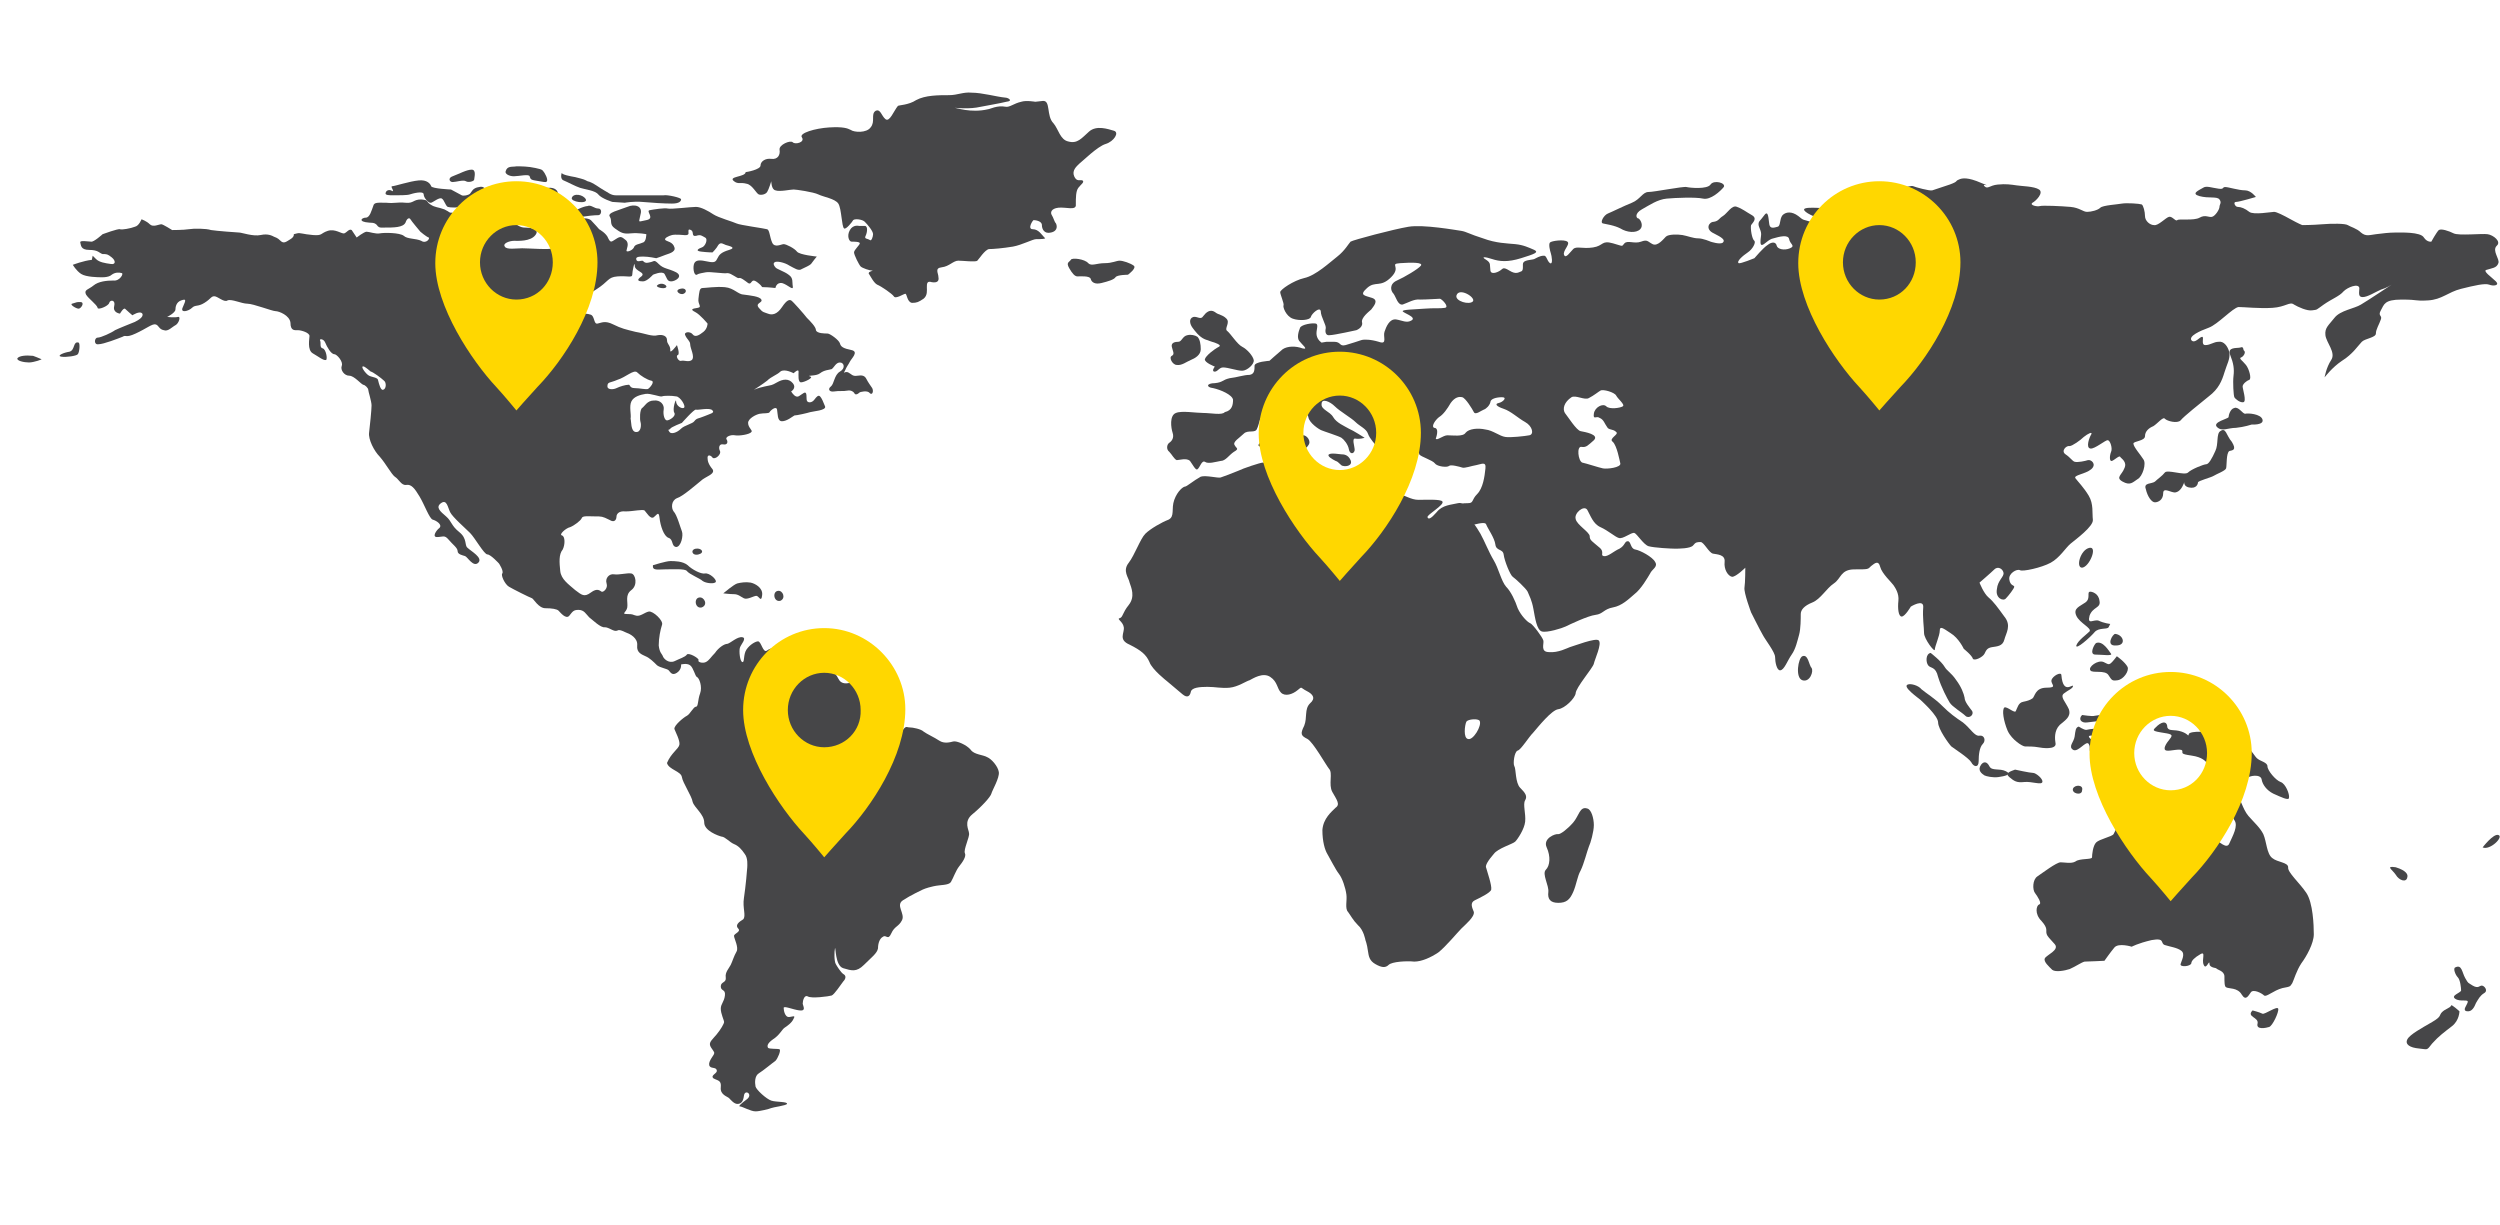<?xml version="1.0" encoding="utf-8"?>
<!-- Generator: Adobe Illustrator 18.1.1, SVG Export Plug-In . SVG Version: 6.00 Build 0)  -->
<!DOCTYPE svg PUBLIC "-//W3C//DTD SVG 1.1//EN" "http://www.w3.org/Graphics/SVG/1.1/DTD/svg11.dtd">
<svg version="1.1" id="Layer_2" xmlns="http://www.w3.org/2000/svg" xmlns:xlink="http://www.w3.org/1999/xlink" x="0px" y="0px"
	 width="302.1px" height="148px" viewBox="108 -53.5 302.1 148" enable-background="new 108 -53.5 302.1 148" xml:space="preserve">
<g>
	<path fill="#464648" d="M117.5-12.1c-0.7-0.2-0.4,0.9-1.1,1.1c-0.7,0.1-1.6,0.5-1,0.6s1.9-0.1,2-0.3
		C117.6-10.9,117.7-12,117.5-12.1z"/>
	<path fill="#464648" d="M112-10.5c-0.9-0.1-1.7,0-1.9,0.3c-0.1,0.3,0.8,0.5,1.4,0.5s1.7-0.4,1.5-0.4C112.8-10.2,112-10.5,112-10.5z
		"/>
	<path fill="#464648" d="M116.7-16.8c-0.3,0.1,0.5,0.6,0.8,0.6s0.8-0.8,0.2-0.8C117.2-17,117.4-17,116.7-16.8z"/>
	<path fill="#464648" d="M119.2-22.6c0,0,0,0,0.4,0.4s1.1,0.5,1.8,0.6c0.6,0.1,0.6-0.4,0.1-0.8s-0.6-0.4-1.1-0.4
		c-0.4-0.1-0.5-0.5-1.6-0.5c-1.1,0-1-0.6-1.1-0.9c-0.1-0.3,1-0.1,1.3-0.1c0.3,0.1,1.4-0.9,1.4-0.9s1.9-0.7,2.1-0.6
		c0.2,0.1,1.3-0.1,1.8-0.3c0.5-0.1,0.8-0.9,0.8-0.9s0.6,0.2,1,0.6s1.1,0,1.4,0c0.2,0,1.3,0.7,1.3,0.7s1.4,0,2-0.1
		c0.6-0.1,2.1-0.1,2.7,0.1c0.6,0.1,3.2,0.3,3.4,0.3c0.3,0,1.7,0.5,2.6,0.3c0.9-0.2,1.4,0.1,1.6,0.2s0.4,0.1,0.8,0.5s0.7,0.1,1.2-0.2
		c0.5-0.3,0.4-0.6,0.4-0.6s0,0,0.4-0.1c0.4-0.1,0.7,0.1,1.9,0.2s0.9-0.2,1.8-0.5c0.9-0.3,1.7,0.4,2,0.3c0.3-0.1,0.6-0.6,0.9-0.4
		c0.2,0.3,0.6,0.9,0.6,0.9s0.9-0.7,1.2-0.7s1.1,0.3,1.6,0.2c0.5-0.1,2.4-0.1,2.9,0.3c0.4,0.4,1.5,0.3,2.1,0.6
		c0.6,0.4,1.1-0.3,0.9-0.4c-0.3-0.1-1-0.7-1-0.7s-1.1-1.3-1.2-1.5c-0.1-0.2-0.4-0.2-0.6,0.4c-0.3,0.6-1.4,0.6-2.6,0.6
		c-1.2,0.1-0.4-0.6-1.8-0.6c-1.4-0.1-0.9-0.6-0.4-0.6s0.7-0.9,0.9-1.4c0.1-0.5,0.6-0.4,1.6-0.4c1,0.1,1.3-0.1,2.3,0s0.9-0.4,1.9-0.4
		c1,0.1,0.5,0.2,1.1,0.6s0.9,0.3,1.7,0.6c0.8,0.4,0.5,0.4,0.9,0.4c0.4,0.1,1.6-0.1,2.3-0.2c0.7-0.1,1.3-0.1,1.6,0.3
		c0.4,0.4,0.3,0.9,0.8,1.3s-0.3-1.3-0.3-1.9s1-0.1,1.6-0.1c0.6,0,1.4-0.2,1.5,0.1c0.1,0.3-0.9,0.7-0.3,1.4c0.6,0.6,1.1,0.9,1.6,0.9
		c0.6,0,1.9,0.1,1.3,0.9s-2.1,0.7-2.6,0.7s-1.4,0.3-1.1,0.7c0.2,0.4,1.4,0.2,2.1,0.2c0.8,0,3.2,0.2,3.9,0c0.6-0.2,0.5-1.1-0.2-1.3
		c-0.7-0.2-0.1-0.6,0.6-0.5c0.7,0.1,1.4-0.2,1.3,0c-0.1,0.2,0.1,0.7,0.1,1.3c0,0.6,0.2,0.9,0.7,0.8s0.6-0.2,1.1-0.3
		c0.5-0.1,0.2-1.3-0.1-1.9c-0.3-0.6-0.5-1-0.4-1.4c0.1-0.4,0.9-0.4,1.3-0.1c0.4,0.4,1,1.1,1,1.1s0.9,0.5,1.1,1.1
		c0.3,0.6,0.4,0.4,0.9,0.1c0.6-0.4,0.7-0.3,1.2,0.1s0.1,1.1,0.1,1.3c0,0.2,0.7,0,0.9-0.4c0.1-0.4,0.7-0.4,1.1-0.6
		c0.4-0.1,0.4-1,0.4-1s-0.9-0.2-1.9-0.1c-0.9,0.1-1.2-0.1-1.9-0.6c-0.7-0.5-0.3-0.9-0.6-1.4c-0.4-0.5,1.1-0.8,2.1-1.2
		c0.9-0.4,1.9-0.1,1.6,0.9c-0.2,1.1-0.4,0.9,0.7,0.7c1.1-0.2-0.1-1.1,0.4-1.2s1.8-0.3,2.2-0.2c0.4,0.1,2.8-0.2,3.4-0.2
		s1.5,0.5,2.1,0.9c0.6,0.4,2.4,0.9,2.8,1.1c0.4,0.2,3.4,0.6,3.7,0.7c0.3,0.1,0.3,0.9,0.6,1.6c0.3,0.7,1.1,0.2,1.4,0.2
		c0.3,0,1.3,0.5,1.6,0.9c0.3,0.4,2.4,0.6,2.4,0.6s-0.5,0.6-0.7,0.9c-0.2,0.2-0.7,0.4-1.1,0.6c-0.4,0.3-0.9-0.1-1.5-0.4
		c-0.6-0.4-1.6-0.6-1.8-0.4c-0.2,0.1-0.1,0.4,0.1,0.6c0.1,0.2,1.1,0.5,1.6,0.9c0.6,0.4,0.4,0.9,0.5,1.4c0.1,0.6-0.6-0.2-1.3-0.4
		c-0.7-0.1-0.8,0.6-0.8,0.6s-0.9-0.1-1.4-0.1c-0.4,0,0,0-0.8-0.6c-0.8-0.6-0.6,0.4-1.1,0.1c-0.4-0.3-0.9-0.7-1.1-0.6
		c-0.2,0.1-0.9-0.6-1.4-0.6c-0.4,0.1-2.1-0.2-2.6-0.1c-0.4,0.1-0.8,0.1-1.1,0.3c-0.4,0.1-0.5-1-0.3-1.4s0.7-0.4,1.6-0.2
		c0.9,0.2,1,0,1.2-0.4c0.2-0.4,0.4-0.7,1.4-1s-0.1-0.5-0.4-0.6c-0.3-0.1-0.6-0.4-0.9,0c-0.2,0.4-0.7,0.9-0.7,0.9s-0.6,0-1.4-0.1
		c-0.8-0.1-0.2-0.4,0.1-0.5c0.4-0.1,0.8-1,0.4-1.2c-0.4-0.2-0.5-0.4-1.1-0.2c-0.6,0.1-0.2-0.5-0.6-0.7c-0.4-0.2-0.3,0.1-0.3,0.4
		s-0.6,0.2-0.6,0.2s-1-0.1-1.4,0c-0.4,0.1-1,0.4-0.8,0.6c0.2,0.2,0.9,0.2,1.1,0.9c0.2,0.6-0.9,0.8-1.1,0.9c-0.2,0.1-1.1,0.4-1.1,0.4
		s-0.9-0.2-1.6-0.2s-0.9,0.1-0.8,0.4s0.5,0.1,0.7,0.1s0.2,0.4,0.9,0.2c0.6-0.1,0.5-0.4,1.1,0.2c0.6,0.6,1.1,0.5,2.1,1
		c0.9,0.5-0.1,1.1-0.6,1.1s-0.5-0.4-0.8-0.9c-0.3-0.4-1.4,0.1-1.4,0.1s-0.7,0.8-1.2,0.8s-0.9-0.1-0.2-0.6c0.6-0.5-0.8-0.6-0.8-1.3
		s-0.3,0.7-0.3,1.1c0,0.4-0.6,0.1-1.8,0.2c-1.2,0.1-1,0.6-2.6,1.6c-1.6,1-1.9,1.2-1.8,2.2c0.1,0.9,0.5,0.6,1.1,0.8
		c0.6,0.1,0.4,1.2,0.9,1.1c0.5-0.1,0.9-0.4,1.9,0.1s1.5,0.6,2.7,0.9c1.2,0.2,2,0.6,2.7,0.4c0.6-0.1,1.1,0.1,1.1,0.6s0.4,0.6,0.4,1.2
		c-0.1,0.6,0.8-0.6,0.8-0.6s0.4,1.1,0.1,1.2c-0.3,0.1,0.1,0.8,0.4,0.7c0.4-0.1,0.9,0.2,1.3-0.1c0.4-0.4-0.2-1.4-0.2-1.9
		c0-0.4-0.4-0.6-0.6-1.1c-0.2-0.4,0.6-0.5,0.9-0.1s0.8,0.1,1.3-0.3c0.5-0.4,0.5-1,0.5-1s-0.9-1.1-1.5-1.4s-0.4-0.4,0.3-0.5
		c0.6-0.1,0-0.4,0.1-1.1c0.1-0.8,0.1-1.3,0.5-1.3c0.4,0,1.6-0.2,2.7-0.1c1.1,0.1,1.6,0.9,2.3,0.9c0.7,0.1,1.9,0.2,2.1,0.6
		c0.2,0.4-0.8,0.4-0.3,1s0.6,0.5,1.1,0.7s1.1,0.1,1.7-0.8c0.6-0.9,0.9-0.9,1.1-0.8c0.2,0.1,1.6,1.7,1.9,2.1c0.4,0.4,1.1,1.1,1.1,1.5
		c0.1,0.4,1.1,0.4,1.4,0.4c0.3,0,1.4,0.8,1.5,1.2c0.1,0.4,0.4,0.6,1.4,0.8c0.9,0.2,0,1-0.2,1.4s-0.4,0.6-0.6,1.1
		c-0.3,0.5,0,0,0.4,0.2s0.5,0.5,1.1,0.4c0.6-0.1,0.9,0,1.1,0.4c0.2,0.4,0.5,0.8,0.7,1.1c0.2,0.4,0,0.9-0.3,0.6
		c-0.3-0.4-1.2-0.1-1.2-0.1s-0.4,0.4-0.6,0.2c-0.1-0.2-0.4-0.5-0.9-0.4s-1,0-1.6,0.1c-0.6,0.1-0.8-0.3-0.4-0.6s0.4-1.4,1.1-1.8
		c0.7-0.4,0.5-1.1,0-1.1s-0.7,0.6-1,0.8c-0.3,0.1-0.9,0.1-1.4,0.5c-0.5,0.4-1.7,0.2-1.2,0.4c0.5,0.1-0.7,0.7-1.1,0.7
		c-0.4,0-0.3-0.9-0.3-1.3c0-0.4-0.6,0.2-0.6,0.2s-1.1-0.6-1.6-0.2c-0.4,0.4-1.1,0.6-1.6,1.1c-0.5,0.4-1.6,1.1-1.6,1.1
		s0.4-0.2,1.3-0.4c0.9-0.2,0.8-0.1,1.5-0.5c0.7-0.4,1.4-0.5,1.9,0.1s-0.2,1-0.2,1s0.3,0.5,0.6,0.6c0.3,0.1,0.4-0.1,0.9-0.4
		c0.5-0.3,0.3,0.6,0.4,0.9c0.1,0.3,0.6,0.3,0.9-0.1c0.3-0.4,0.5-0.6,0.7-0.4c0.2,0.2,0.4,0.7,0.6,1.2c0.2,0.5-1.5,0.6-1.8,0.7
		c-0.3,0.1-1.6,0.4-1.9,0.4c-0.2,0.1-0.9,0.7-1.5,0.7S202-3.5,201.9-4c-0.1-0.5-0.8,0.1-0.9,0.3s-0.7,0.1-1.2,0.2
		c-0.5,0.1-1.4,0.6-1.4,1.1c0,0.6,0.6,0.9,0.4,1.1c-0.2,0.3-1.5,0.5-2,0.4s-1.2,0.2-1,0.5s0.1,0.7-0.4,0.6c-0.5-0.1-0.6,0.4-0.4,0.8
		c0.2,0.4-0.6,1.1-0.9,0.8c-0.2-0.3-0.6-0.4-0.6,0s0.1,0.8,0.6,1.4c0.4,0.6-0.9,0.9-1.4,1.4c-0.5,0.4-2.2,1.9-2.9,2.1
		c-0.7,0.3-0.7,1.2-0.4,1.6c0.4,0.4,0.8,1.9,1,2.4s-0.1,1.9-0.7,1.9c-0.6-0.1-0.3-0.9-0.9-1.1c-0.6-0.2-1-1.5-1.1-2.4
		S187.4,8.7,187,9c-0.4,0.3-0.9-0.6-1.1-0.8c-0.2-0.2-1.4,0.1-2.3,0.1c-0.9-0.1-1.1,0.4-1.1,0.6c0,0.2-0.1,0.9-0.9,0.4
		c-0.8-0.4-0.9-0.4-1.7-0.4c-0.8,0-1.5-0.1-1.6,0.2s-0.9,0.9-1.4,1.1c-0.5,0.1-1.4,0.9-1,1c0.4,0.1,0.4,1.1,0.1,1.7
		c-0.5,0.6-0.4,1.6-0.3,2.6s1,1.6,1.8,2.3c0.8,0.6,1.1,0.9,1.9,0.3c0.8-0.6,1.1-0.2,1.3-0.1c0.2,0.1,0.8-0.4,0.6-1s0.3-1.2,0.9-1.1
		c0.6,0.1,1.6-0.2,2.1-0.1s0.8,1.4,0,2s-0.4,1.4-0.5,2.1c-0.1,0.6-0.8,0.8,0,0.8s0.6,0.1,1.1,0.2s1-0.4,1.5-0.5s1.8,1.1,1.6,1.6
		c-0.2,0.6-0.4,1.6-0.4,2.5c0.1,0.9,0.4,1,0.5,1.3c0.1,0.3,0.7,0.9,1.4,0.6c0.6-0.3,1.3-0.5,1.5-0.8s1.6,0.5,1.4,0.7
		c-0.1,0.2,0.5,0.4,0.9,0.2c0.4-0.2,0.6-0.6,1.1-1.1c0.4-0.6,1.1-1.1,1.5-1.1c0.4-0.1,1.2-0.9,1.8-0.8c0.6,0.1-0.2,0.9-0.3,1.3
		c-0.1,0.4,0,1.6,0.3,1.7c0.3,0.1,0.1-0.9,0.5-1.5c0.4-0.6,1.1-1,1.4-1c0.4,0,0.6,1.5,1.1,1.1s1.5-0.4,1.7,0.1
		c0.2,0.4,0.4,0.6,0.4,0.6s0.4-0.3,0.4-0.6s1.1-0.7,1.9-0.3c0.7,0.4,0.4,0.6,0.8,0.6c0.4,0.1,0.7-0.9,0.9-1c0.2-0.1,0,1.1-0.5,1.8
		c-0.5,0.6,0.4,0.4,0.4,0.4s0,0,0.2,0.2s0.9-0.2,1.2,0.2c0.3,0.4,0.8,0.6,1.2,1.4c0.4,0.8,1.1,0.6,1.9,0.4c0.9-0.1,1.9,0.4,2.8,1.4
		c0.9,0.9,0.7,1.6,1.3,1.6c0.6,0,0.7,0.8,0.7,1.1c0,0.3-1.3,0.9-2,1.1c-0.7,0.1-0.7,0.9,0.4,0.6c1.1-0.2,0.6-0.6,1.4-0.9
		c0.7-0.2,1.4,0.3,0.8,1.1c-0.6,0.9-1.9,0.9-0.8,1.1c1.1,0.1,0.5-0.1,1.1-1s0.6-0.6,1-0.6s1.4,0.2,1.7,0.5c0.4,0.3,1.3,0.7,1.9,1.1
		c0.6,0.4,1.3,0.2,1.7,0.1s1.6,0.4,2.1,1c0.4,0.6,1.5,0.6,2,0.9c0.5,0.2,1.3,1.1,1.4,1.8c0.1,0.7-0.8,2.2-0.9,2.6s-1.2,1.6-2.3,2.5
		s-0.4,1.9-0.4,2.3c0.1,0.4-0.7,2-0.5,2.4c0.2,0.4-0.3,1.1-0.7,1.6s-0.7,1.4-1,1.9c-0.3,0.4-1.2,0.3-2.1,0.5s-1.3,0.4-1.3,0.4
		s-1.5,0.7-2.4,1.3c-0.9,0.6,0.3,1.6-0.1,2.4s-0.9,0.7-1.3,1.6s-0.6,0.1-1,0.4c-0.4,0.2-0.6,0.8-0.6,1.4c-0.1,0.6-0.8,1.1-1.7,2
		s-1.5,0.7-2.5,0.4c-1-0.3-0.9-2.7-1-2.4c-0.1,0.4-0.1,1.6,0.1,1.9c0.1,0.2,0.6,1,0.9,1.2c0.4,0.2,0.3,0.6,0,0.9
		c-0.3,0.4-1.1,1.6-1.4,1.7s-2.5,0.4-2.9,0.1c-0.4-0.2-0.6,0.5-0.6,0.9c0.1,0.4,0.4,0.9-0.4,0.8c-0.8-0.1-1.9-0.6-1.9-0.3
		c0,0.4,0.2,1.1,0.6,1.1c0.4,0,0.9-0.3,0.6,0.2c-0.2,0.5-0.8,0.9-1.1,1.1c-0.3,0.2-0.6,0.9-1.4,1.4c-0.7,0.5-0.7,0.8-0.6,1
		c0.1,0.2,1.2,0.1,1.4,0.2s-0.2,1.1-0.5,1.4c-0.3,0.2-1.5,1.2-2,1.5s-0.5,1.1-0.4,1.6c0.1,0.4,1.3,1.5,1.9,1.7s2,0.1,1.9,0.4
		c-0.1,0.2-1.7,0.4-1.9,0.5s-1.4,0.4-1.9,0.4c-0.6,0-1.6-0.6-1.9-0.6c-0.2,0,0.1-0.3,0.9-0.9c0.7-0.6-0.3-1.2-0.4-0.4s-0.4,1-0.8,1
		s-0.8-0.5-1-0.7s-1.1-0.4-1-1.3c0.1-0.9-0.4-0.8-0.9-1.1c-0.4-0.4,0.6-0.6,0.4-1c-0.1-0.4-0.8-0.1-0.9-0.6
		c-0.1-0.5,0.6-1.2,0.6-1.4c0.1-0.2-0.4-0.6-0.5-1s0.3-0.7,0.8-1.3c0.5-0.6,0.9-1.3,0.9-1.5s-0.4-1-0.4-1.6s0.4-0.8,0.5-1.6
		c0.1-0.8-0.5-0.5-0.5-1.1s0.7-0.4,0.6-1.1c-0.1-0.6,0.4-1.1,0.6-1.5s0.4-1.1,0.7-1.6s-0.3-1.6-0.3-1.9s0.9-0.5,0.5-0.9
		s0.1-0.8,0.6-1.1c0.4-0.4-0.1-1.4,0.1-2.6c0.2-1.3,0.4-3.5,0.4-3.7s0.1-1.1-0.3-1.6c-0.4-0.6-0.8-1-1.3-1.2s-1.1-0.9-1.5-0.9
		c-0.4-0.1-2.1-0.7-2.1-1.7s-1.2-1.8-1.4-2.5c-0.1-0.7-1.2-2.3-1.3-3c-0.1-0.7-1.6-0.9-1.8-1.7c0.5-1.2,1.4-1.7,1.5-2.2
		c0.1-0.5-0.5-1.6-0.6-1.9c-0.1-0.4,1.1-1.4,1.5-1.6s0.8-1.1,1.1-1.1c0.3,0,0.2-0.8,0.5-1.6c0.3-0.8-0.1-1.9-0.4-2
		c-0.2-0.1-0.4-1.1-0.8-1.4s-1.1-0.1-1.1-0.1s0.1,0.6-0.5,1c-0.6,0.4-0.8-0.1-1-0.3c-0.2-0.2-1-0.3-1.4-0.6
		c-0.4-0.4-0.9-0.9-1.4-1.1c-0.4-0.2-1.1-0.4-1-1.3s-0.9-1.4-1.2-1.5s-0.9-0.5-1.2-0.3c-0.4,0.2-1-0.4-1.5-0.4
		c-0.5,0.1-1.5-0.9-1.9-1.2c-0.4-0.4-0.6-0.9-1.3-0.9c-0.6,0-0.7,0.2-1.1,0.7s-1.1-0.4-1.3-0.6c-0.2-0.2-0.8-0.3-1.6-0.3
		c-0.8,0-1.4-1.1-1.6-1.2c-0.3-0.1-2.3-1.1-2.8-1.4s-1-1.4-0.8-1.6c0.2-0.3-0.4-1.2-0.4-1.2s-1-1.1-1.4-1.1c-0.4,0-1.5-2-2.1-2.6
		s-2.1-1.9-2.4-2.5c-0.3-0.6-0.4-1.6-1.1-1.1s-0.1,1,0.6,1.6c0.7,0.6,0.6,1.1,1.6,1.9s0.6,1.6,1,1.9c0.4,0.4,1.9,1.2,1.3,1.8
		c-0.6,0.6-1.3-0.7-1.6-0.8c-0.3-0.1-0.9-0.2-0.9-0.6s-0.6-0.8-1.1-1.4s-0.7-0.3-1.4-0.3c-0.6,0-0.1-0.8,0.3-1.1
		c0.4-0.4-0.4-0.9-0.8-1c-0.4-0.1-1-1.8-1.6-2.8c-0.6-1-1-1.5-1.6-1.4c-0.6,0.1-0.9-0.7-1.4-1c-0.4-0.3-1.1-1.6-1.8-2.4
		c-0.7-0.7-1.4-2.1-1.3-2.9c0.1-0.8,0.3-2.8,0.3-3.3s-0.4-1.7-0.4-1.9S152.1-7,151.9-7c-0.3-0.1-1.1-1.1-1.7-1.1
		c-0.6,0-1.1-0.7-0.9-1.2s-0.6-1.4-0.9-1.4c-0.4,0-0.9-0.9-1.1-1.4s-0.8-0.5-0.6-0.2c0.1,0.3-0.1,0.8,0.3,0.9
		c0.4,0.1,0.6,1.3,0.4,1.4c-0.3,0.1-0.9-0.4-1.6-0.8c-0.7-0.4-0.4-1.8-0.4-2.1c0-0.4-1-0.7-1.4-0.7s-0.9,0.1-0.9-0.9
		c-0.1-0.9-1.4-1.4-1.8-1.4c-0.4,0-2.7-0.9-3.4-0.9c-0.7,0-1.9-0.6-2.4-0.4c-0.4,0.3-1.2-0.5-1.6-0.5c-0.4,0-0.4,0.3-1.2,0.8
		s-1.1,0.2-1.5,0.6c-0.4,0.4-1.5,0.7-1.1-0.1c0.4-0.9,0.4-1-0.2-0.8c-0.6,0.2-0.7,0.8-0.7,1.1c0,0.4-1,0.9-1,0.9s0.9,0.1,1.3,0
		c0.4-0.1,0.1,0.8-0.3,1s-0.9,0.8-1.4,0.6c-0.6-0.1-0.6-0.6-1-0.7c-0.4-0.1-1.1,0.5-2.4,1.1c-1.3,0.6-1.1,0.1-1.6,0.4
		c-0.5,0.2-2.3,0.9-2.9,0.9c-0.6,0.1-0.5-0.8-0.1-0.8s1.7-0.6,2.1-0.9c0.4-0.2,1.9-0.8,2.4-1c0.4-0.2,1.1-0.6,0.9-1
		c-0.3-0.4-1.2,0.2-1.2,0.2s-0.7-0.6-0.9-0.8c-0.2-0.1-0.6,0.6-0.6,0.6s-0.9-0.1-0.7-0.9c0.2-0.8-0.5-0.8-0.6-0.4
		c-0.1,0.4-1.4,0.9-1.4,0.6c-0.1-0.4-1.1-1.1-1.4-1.6c-0.3-0.6,0.3-0.6,0.9-1.1s1.6-0.6,2.4-0.6c0.8,0.1,1.3-0.9,1-0.9
		c-0.3-0.1-0.8-0.1-1.2,0.2c-0.4,0.4-1.5,0.3-1.5,0.3s-1.6,0-2.2-0.4s-1-1.1-1-1.1s1.3-0.5,2.3-0.6L119.2-22.6z M184.8-1.3
		c0.7,0.1,0.7-0.9,0.6-1.2c-0.1-0.3-0.1-1.5,0.2-1.7c0.3-0.2,0.6-0.9,1.4-0.9c0.8-0.1,1.3,0.5,1.2,1.1c-0.1,0.6,0.1,1.3,0.4,1.3
		c0.3,0,1.1-0.5,0.9-0.9c-0.3-0.4,0.2-1.9,0.2-1.4s0.6,0.9,0.9,0.8c0.4-0.1-0.4-1.4-0.9-1.4c-0.5-0.1-1.5-0.1-1.7,0s-1.4-0.4-2-0.3
		c-0.6,0.1-1.4,0.3-1.7,0.9c-0.3,0.6,0,1.6-0.1,2.1C184.3-2.6,184.2-1.4,184.8-1.3z M188.9-1.3c0.2,0.3,0.9,0.1,1.4-0.4
		c0.4-0.4,1.4-0.6,1.6-0.9c0.3-0.4,0.5-0.3,1.2-0.6c0.7-0.3,1.3-0.4,1-0.7c-0.3-0.4-1.8,0-2-0.1c-0.2-0.1-1.7,1.6-1.7,1.6
		s-1.3,0.5-1.4,0.7S188.6-1.7,188.9-1.3z M181.4-6.8c0,0.4,0.7,0.4,1.1,0.2s1.1-0.4,1.4-0.4c0.3-0.1,0.1,0.4,0.8,0.4
		c0.6,0,1.4,0.2,1.6,0.1c0.2-0.1,0.9-0.9,0.4-1s-1.3-0.6-1.7-1s-1.4,0.6-2.4,0.9C181.7-7.2,181.4-7.4,181.4-6.8z M152-9.2
		c-0.6-0.2,0.2,0.9,0.6,1.1c0.4,0.2,1.1,0.2,1.1,0.6c0.1,0.4,0.3,1.2,0.6,1.1c0.4-0.1,0.4-0.9,0.1-1.1c-0.3-0.3-1.4-1.1-1.6-1.1
		C152.7-8.7,152.2-9.1,152-9.2z"/>
	<path fill="#464648" d="M187.4-19c-0.2,0.2,0.9,0.5,1.1,0.2C188.7-19,187.9-19.5,187.4-19z"/>
	<path fill="#464648" d="M190.2-18.6c-0.8,0.2,0,0.8,0.4,0.6C191.1-18.2,190.9-18.8,190.2-18.6z"/>
	<path fill="#464648" d="M154.6-30.2c-0.1,0.3,0.4,0.3,1,0.3c0.6,0,1.6,0,1.9-0.1s1.7-0.5,1.7,0c0,0.4,0.6,1.1,0.9,1
		c0.3-0.1,1-0.7,1.3-0.5c0.3,0.2,0.4,0.8,0.7,1c0.3,0.1,1.2,0.1,1.7,0c0.4-0.1,1.6-0.1,2.1,0s2.1,0.4,2.2,0.1
		c0.1-0.3,0.6-0.3,0.6-0.6c0-0.3,0.3-1.2,0.3-1.2s-0.3-0.5-0.8-0.3s-0.6,0.4-1.1,0.3c-0.4-0.1-0.4-0.9-1.2-0.7
		c-0.8,0.1-0.9,0.6-1.1,0.8c-0.2,0.2-0.8,0.3-1,0.2c-0.2-0.1-1.3-0.7-1.3-0.7s-2.3-0.1-2.4-0.4s-0.5-0.8-1.5-0.7
		c-1.1,0.1-2.9,0.7-3.2,0.7c-0.3,0,0.3,0.6,0,0.6C155.2-30.6,154.7-30.6,154.6-30.2z"/>
	<path fill="#464648" d="M162.7-32.2c-0.6,0.2-0.4,0.7,0,0.7c0.4,0,1.3-0.3,1.6-0.1c0.3,0.2,1,0,1-0.2s0.3-1.2-0.3-1.2
		C164.4-33,163.5-32.5,162.7-32.2z"/>
	<path fill="#464648" d="M169.1-32.8c-0.1,0.3,0.4,0.6,1,0.6c0.6,0,1.8-0.3,1.9,0c0.1,0.2,0,0.4,0.6,0.5c0.7,0.1,1,0.2,1.3,0.2
		c0.4,0,0.2-0.6-0.1-1.1c-0.3-0.4-0.2-0.4-1.1-0.6c-0.9-0.2-1.7-0.2-2.3-0.2C169.9-33.3,169.3-33.5,169.1-32.8z"/>
	<path fill="#464648" d="M170.1-30.6c-0.4,0.3,0,1.3-0.1,1.4s0,0.5,0.4,0.4c0.4-0.1,0.6-1,0.9-1s1.8-0.3,2,0.2s0.2,0.3,0.9,0.3
		c0.7,0,1.2-0.7,1.2-0.9c0-0.2-0.3-0.7-1.2-0.6C173.2-30.7,170.5-30.9,170.1-30.6z"/>
	<path fill="#464648" d="M171.9-28.1c-0.3,0.2-0.1,0.9,0.4,1c0.5,0,1.4-0.3,1.5,0s0.4,1.6,1.3,1.1c0.9-0.4,0.8-0.8,1.1-0.9
		c0.2,0,0-1.1-0.4-1.3c-0.4-0.2-1.6-0.1-2,0C173.4-28,172.4-28.4,171.9-28.1z"/>
	<path fill="#464648" d="M177.2-27.6c0.1,0.1,0.4,0.4,1.1,0.3c0.6-0.1,1.5-0.2,2-0.2c0.4,0,0.5-0.8,0-0.8s-0.9-0.5-1.3-0.3
		C178.6-28.6,177.1-28,177.2-27.6z"/>
	<path fill="#464648" d="M177.1-29.6c-0.2,0.5,1.9,0.8,1.7,0.2C178.5-30,177.3-30.2,177.1-29.6z"/>
	<path fill="#464648" d="M177.5-32.1c-0.6-0.1-1.6-0.3-1.6-0.5c0-0.1-0.3,0.7,0.2,0.9c0.5,0.2,1.4,0.7,2,0.9
		c0.6,0.2,1.8,0.3,2.2,0.8c0.4,0.5,1.7,0.9,1.7,0.9l1.5,0.1c0,0,1.1-0.2,2.1-0.1c1.1,0.1,2.7,0.2,3.6,0.2c0.9,0,1.1-0.3,1.1-0.5
		c0.1-0.2-1.7-0.6-2.1-0.5c-0.4,0-2.9,0-3.6,0s-1.6,0-2.2,0s-1-0.4-1.4-0.6c-0.4-0.2-1.4-1-2-1.1C178.6-31.8,178.7-31.8,177.5-32.1z
		"/>
	<path fill="#464648" d="M237.4-22.1c-0.2,0.3-0.6,0.3-0.2,1c0.4,0.7,0.7,1,1,1s1.5-0.1,1.6,0.3c0.1,0.4,0.5,0.7,1.3,0.5
		s1.5-0.4,1.7-0.7s1.5-0.3,1.5-0.3s1.1-0.8,0.7-1.1c-0.4-0.3-1.3-0.6-1.7-0.6s-0.9,0.3-1.8,0.3c-1,0-1.6,0.4-2,0
		C239.1-22.2,237.5-22.4,237.4-22.1z"/>
	<path fill="#464648" d="M196.7-31.6c0.5,0.4,0.8,0.1,1.5,0.3c0.7,0.1,1.2,1.2,1.5,1.3c0.3,0.1,0.8,0,1-0.3s0.5-1.3,0.5-1.3
		s0,1,0.5,1.1c0.5,0.2,1.8-0.1,2.2-0.1c0.3,0,2.4,0.3,3,0.6c0.6,0.3,2,0.5,2.4,1.1c0.4,0.6,0.4,2.8,0.7,3c0.2,0.2,1-0.8,1.1-1
		c0.2-0.2,1.1-0.1,1.4,0.2c0.3,0.3,1,1.1,1,1.5c0,0.3-0.2,0.9-0.4,0.7c-0.3-0.2-0.7-0.1-0.5-0.5s0.3-1.2-0.1-1.2c-0.4,0-0.7,0-0.7,0
		s-0.7-0.2-1.1,0.5s-0.1,1.4,0.2,1.4c0.3,0,1,0,1,0.2s-0.7,0.8-0.7,1.1c0,0.3,0.6,1.5,0.8,1.7c0.2,0.2,1.1,0.5,1.4,0.5
		c0.3,0-0.6,0.1-0.4,0.4c0.2,0.3,0.6,1.1,1,1.3c0.5,0.2,1.8,1.1,2,1.4c0.2,0.4,1.2-0.3,1.4-0.3c0.2,0,0.2,1,0.8,1.1
		c0.6,0,0.8-0.1,1.4-0.5c0.5-0.4,0.4-1,0.4-1.4s0-0.8,0.6-0.6c0.6,0.1,0.9-0.1,0.8-0.6c0-0.5-0.5-1.1,0.4-1.2c0.9-0.1,1.4-0.8,2-0.8
		c0.6,0,2.1,0.2,2.3,0c0.2-0.2,0.9-1.3,1.4-1.4c0.5,0,1.7-0.1,2.9-0.3c1.1-0.2,2.4-0.9,2.8-0.9c0.4,0,1.4,0,1-0.2
		c-0.3-0.3-0.7-1-1.4-1c-0.7,0,0-1.1,0.1-1.1c0.2,0,1,0.1,1,0.6s0.3,1.1,1.1,0.9c0.9-0.2,0.7-0.9,0.6-1.1c-0.2-0.2-0.3-0.7-0.5-1
		c-0.2-0.3-0.1-0.8,0.8-0.9c0.9-0.1,2.2,0.4,2.1-0.4c0-0.8,0-1.6,0.3-2s0.8-0.7,0.5-0.9c-0.3-0.1-0.7,0.2-1-0.5
		c-0.3-0.7,0.3-1.2,0.6-1.5c0.4-0.3,2.2-2.1,3.2-2.4s1.7-1.4,1-1.6c-0.7-0.2-2.1-0.7-3,0.1s-1.4,1.5-2.5,1.2c-1-0.2-1.2-1.5-1.8-2.2
		c-0.9-0.9-0.3-2.8-1.3-2.7c-0.9,0.1-0.9,0.1-0.9,0.1s-1.1-0.2-1.7,0c-0.9,0.2-1.4,0.7-1.9,0.6c-1-0.2-1.9,0.3-2.1,0.3
		c-2.1,0.5-3.9-0.2-4.2-0.2c-0.2,0,1.5,0.2,2.8,0c1-0.2,2.8-0.5,3.6-0.7c0.9-0.1,0.2-0.5-0.1-0.5c-1.1-0.1-2.8-0.6-4.1-0.6
		c-1-0.1-1.7,0.3-2.7,0.3c-1.3,0-2.9,0-4,0.6c-0.9,0.6-2.1,0.6-2.2,0.7c-0.5,0.6-1,2-1.5,1.6c-0.5-0.4-0.6-1.3-1.2-1
		c-0.6,0.4,0,1.3-0.6,2c-0.5,0.7-2,0.6-2.4,0.3c-0.4-0.2-0.9-0.4-2.6-0.3c-1.7,0.1-3.7,0.7-3.3,1.2c0.4,0.6-0.8,0.9-1.1,0.6
		s-1.7,0.3-1.6,0.9c0.1,0.6-0.2,1.2-1,1.1c-0.7-0.1-1.3,0.3-1.3,0.8s-1.7,0.8-1.8,0.8C198.1-32.1,195.9-32.2,196.7-31.6z"/>
	<path fill="#464648" d="M186.9,14.8c-0.1,0.7,0.6,0.5,1.5,0.5c0.9,0,2.4-0.1,2.6,0.2c0.3,0.4,1.6,0.9,1.9,1.2
		c0.4,0.3,1.5,0.4,1.6,0.1s-0.8-1.1-1.3-1s-1.6-0.5-2.1-1c-0.6-0.5-1.6-0.5-2.1-0.5S186.9,14.8,186.9,14.8z"/>
	<path fill="#464648" d="M192.1,12.8c-0.7,0.1-0.5,0.9,0.3,0.7C193.2,13.3,192.8,12.7,192.1,12.8z"/>
	<path fill="#464648" d="M192.5,18.7c-0.7,0.1-0.5,1.4,0.3,1.2C193.6,19.6,193.1,18.6,192.5,18.7z"/>
	<path fill="#464648" d="M202,17.9c-0.7,0.1-0.5,1.4,0.3,1.2C203,18.8,202.6,17.8,202,17.9z"/>
	<path fill="#464648" d="M195.4,18.2c0,0,0.8,0.1,1.3,0.1s0.8,0.3,1.2,0.5c0.4,0.2,1.2-0.3,1.5-0.3c0.3,0,0.6,0.9,0.7-0.1
		c0.1-0.9-0.9-1.4-1.4-1.5c-0.6-0.1-1.2,0-1.6,0.1C196.7,17.1,195.4,18.2,195.4,18.2z"/>
	<path fill="#464648" d="M255.5,4.2c0.3-0.1,1.4-0.5,2.1-0.8c0.6-0.3,2.7-1,3-1s3.9,0.1,4.4-0.1c0.5-0.2,1.8-0.6,2.4,1s0,1-0.6,1.3
		s0.2,0.9,0.5,0.9s1.3,0.9,1.8,0.9s1.7,0.5,1.7,0.5s1.2,0.9,1.9,0.9c0.6,0,1.1,0.5,1.9-0.2c0.7-0.7,1.6-1.6,2.4-1.4
		c0.7,0.1,1.5,0.7,2.4,0.7s2.7-0.1,2.9,0.2c0.3,0.4-1.9,1.6-1.8,1.9c0.1,0.3,0.4,0.2,1.1-0.6c0.7-0.9,1.8-0.9,2.6-1.1
		c0.9-0.2,1.3,1.1,1.4,1.6c0.1,0.4,0.8,1.2,1.3,2.1c0.5,0.9,1,2.2,1.6,3.2s0.9,2.5,1.5,3.2c0.6,0.6,1.1,1.7,1.4,2.6
		c0.4,0.9,1.2,1.7,1.5,1.8c0.3,0.1,1.5,1.7,1.6,2.1s-0.4,1.4,0.7,1.4c1.1,0.1,2.2-0.5,2.5-0.6c0.4-0.1,3.2-1.2,3.5-0.8
		c0.4,0.4-0.5,2.3-0.6,2.8c-0.1,0.5-2.2,2.9-2.2,3.6c-0.1,0.6-1.3,1.8-2.1,1.9s-2.4,2.1-3,2.8c-0.6,0.6-1.5,2.1-1.9,2.2
		s-0.6,1.6-0.4,1.9c0.2,0.3,0.1,2,0.7,2.6c0.6,0.6,0.9,1,0.6,1.5c-0.3,0.5,0.1,1.6,0,2.6c-0.1,0.9-0.9,2.1-1.2,2.4s-2.1,0.8-2.6,1.5
		c-0.6,0.7-1.1,1.4-0.9,1.7c0.1,0.4,0.7,2.1,0.6,2.6c-0.1,0.4-1.4,1-2,1.3s-0.3,0.9-0.1,1.4c0.1,0.6-1,1.5-1.5,2s-1.9,2.2-2.8,2.9
		c-0.9,0.6-2,1.1-2.9,1.1c-0.9-0.1-2.7,0-3.1,0.4c-0.4,0.4-0.9,0.3-1.6-0.1c-0.7-0.4-0.8-0.9-0.9-1.6c-0.1-0.8-0.3-1.3-0.3-1.3
		s-0.2-1.2-0.9-1.8c-0.6-0.6-0.9-1.2-1.2-1.6c-0.4-0.4-0.1-1.4-0.2-2.1c-0.1-0.8-0.5-2-0.9-2.5s-1.1-1.9-1.4-2.4
		c-0.3-0.5-0.6-1.5-0.6-2.9c0.1-1.4,1.1-2.2,1.6-2.7c0.6-0.4,0.1-1-0.4-1.9s0.1-2.3-0.4-2.8c-0.4-0.5-1.9-3.2-2.6-3.6
		c-0.8-0.4-0.9-0.6-0.4-1.6c0.4-1,0-2,0.7-2.7c0.7-0.6,0.4-1.1-0.4-1.5c-0.8-0.4-0.5-0.6-1.1-0.1c-0.6,0.5-1.5,0.8-2,0.3
		s-0.4-1.3-1.3-1.9c-0.9-0.6-2.1,0.2-2.5,0.4c-0.4,0.1-1.4,0.8-2.4,0.9s-1.7-0.1-2.7-0.1s-1.9,0.1-2,0.6s-0.4,0.8-1,0.3
		s-1.9-1.6-1.9-1.6s-1.8-1.4-2.1-2.3c-0.4-0.9-1-1.4-2.4-2.1c-1.4-0.6-0.6-1.4-0.7-2.1c-0.1-0.7-0.9-1-0.5-1.1s0.3-0.6,1.1-1.6
		s0.3-2.1,0.1-2.7c-0.1-0.6-0.9-1.4-0.1-2.4c0.7-0.9,1.4-2.9,2-3.5s2-1.4,2.8-1.7c0.8-0.4,0.3-1.3,0.7-2.4c0.4-1.1,1.1-1.6,1.3-1.6
		s1-0.7,1.9-1.2C253.7,3.9,255.2,4.3,255.5,4.2z M286.8,33.6c-0.2-0.3-1.4-0.2-1.6,0.1c-0.2,0.4-0.4,2,0.2,2.1
		C286,36,287.1,34.2,286.8,33.6z"/>
	<path fill="#464648" d="M299.8,44.2c-0.9-0.3-1,0.9-1.7,1.7c-0.7,0.8-1.5,1.4-1.8,1.4c-0.3-0.1-1.9,0.5-1.4,1.6s0.4,2.2-0.1,2.7
		s0.4,1.9,0.3,2.7c-0.1,0.8,0.2,1.3,1.2,1.3s1.4-0.4,1.8-1.3s0.5-1.9,0.9-2.6c0.4-0.8,0.8-2.4,1-2.9c0.2-0.4,0.6-1.8,0.6-2.6
		C300.6,45.4,300.3,44.3,299.8,44.2z"/>
	<path fill="#464648" d="M325.8,25.8c-0.5,0.2-0.9,2.6,0,2.9c0.9,0.3,1.4-1.1,1.1-1.5C326.6,26.9,326.5,25.5,325.8,25.8z"/>
	<path fill="#464648" d="M265.5-0.9c-0.7,0-1,1.1-0.6,1.4c0.4,0.4,0.9,0.3,1.2-0.2C266.5-0.2,265.9-0.9,265.5-0.9z"/>
	<path fill="#464648" d="M260.1,0.2c-0.2,0.3,0.6,0.4,0.7,0.1C260.9,0,260.6-0.6,260.1,0.2z"/>
	<path fill="#464648" d="M268.6,1.4c-0.3,0.2,0.4,0.6,0.8,0.8c0.4,0.1,0.6,0.6,0.9,0.6c0.3,0.1,1.2,0,0.9-0.7
		c-0.3-0.7-0.9-0.7-1.1-0.7C269.9,1.4,268.9,1.2,268.6,1.4z"/>
	<path fill="#464648" d="M251.5-13c-0.6,0.1-0.7,0.8-1.1,0.8c-0.4,0-0.9,0.1-0.8,0.6c0.1,0.5,0.4,0.9,0,1.1
		c-0.4,0.2,0.1,1.1,0.6,1.1c0.6,0.1,1.2-0.4,1.7-0.6c0.5-0.2,1.2-0.6,1.2-1.3c0-0.6-0.1-1.2-0.4-1.5C252.4-13,251.9-13.1,251.5-13z"
		/>
	<path fill="#464648" d="M252.2-15.2c-0.6,0.2-0.4,0.9-0.1,1.3c0.3,0.4,0.8,1.1,1.5,1.4c0.7,0.3,2.2,0.6,1.7,0.9
		c-0.6,0.3-1.6,1.1-1.7,1.5c-0.1,0.4,1.2,0.9,1.2,0.9s-0.4,0.5-0.1,0.6c0.4,0.1,0.6-0.5,1.1-0.5c0.6,0,1.7,0.4,2.3,0.4
		c0.6,0,1.5-0.8,1.4-1.3c-0.1-0.5-0.8-1.3-1.4-1.6c-0.6-0.3-1.4-1.6-1.8-1.9c-0.4-0.3,0.4-1-0.1-1.5s-0.9-0.4-1.4-0.8
		c-0.6-0.4-1.1,0.1-1.4,0.5C253.1-14.8,252.7-15.3,252.2-15.2z"/>
	<path fill="#464648" d="M257-5.2c-0.1-0.6-1.5-1.2-2.4-1.4c-0.9-0.1-0.8-0.6,0.2-0.6c1-0.1,0.9-0.4,1.8-0.6
		c0.9-0.1,1.7-0.4,2.4-0.4c0.6-0.1,0.6-0.6,0.6-1.1s1.8-0.6,1.8-0.6s1-0.9,1.6-1.4c0.6-0.4,1.6-0.4,2.4-0.1c0.8,0.2-0.1-0.5-0.4-0.9
		s-0.1-1.1,0.1-1.6c0.2-0.4,1.5-0.6,1.9-0.5c0.4,0.1,0,0.8,0.1,1.4c0.1,0.6,0.6,0.9,0.6,0.9l0.6-0.1c0,0,0,0,0.9,0
		c0.9,0,0.6,0.6,1.4,0.4c0.7-0.2,1.6-0.5,1.9-0.6c0.3-0.1,1.1-0.1,2.1,0.2c1.1,0.4,0.5-0.6,0.7-1.2c0.2-0.6,0.6-1.6,1.4-1.5
		c0.7,0.1,1.3,0.5,1.9,0.1s-1.1-0.9-1.1-1.1c0-0.2,1.4-0.2,2.6-0.3c1.2-0.1,1.9,0,2.5-0.1s-0.4-1.1-0.6-1.1s-1.6,0.1-2.4,0.1
		c-0.7-0.1-1.5,0.4-2.1,0.6c-0.6,0.1-0.8-0.9-1.1-1.3c-0.4-0.4-0.5-1.2,0.4-1.6c0.9-0.4,2.6-1.4,2.9-1.8c0.3-0.4-1.1-0.4-2.5-0.3
		s0.2,0.4-1.1,1.7s-1.9,0.4-2.9,1.3c-1,0.9-0.3,0.9,0.6,1.2c0.9,0.3,0.1,1.1-0.1,1.4c-0.2,0.2-1.3,1-1.1,1.6
		c0.1,0.6-0.7,0.9-0.7,0.9s-2.7,0.6-3.2,0.6c-0.5,0.1-0.6-0.4-0.5-0.8c0.1-0.4-0.6-1.4-0.6-2.1c-0.1-0.6-1.1,0.3-1.2,0.7
		c-0.1,0.4-1.4,0.5-2.2,0.2s-1.2-1.4-1.1-1.6c0.1-0.2-0.4-1.3-0.4-1.6s1.6-1.4,2.9-1.7c1.4-0.3,3.1-1.9,4-2.6s1.4-1.6,1.6-1.8
		c0.3-0.2,5.2-1.5,7-1.8s5.7,0.4,6.4,0.5c0.6,0.1,1,0.4,2.6,0.9c1.6,0.6,2.9,0.6,3.9,0.7s1.6,0.4,2.3,0.7c0.6,0.3,0,0.5-1.6,1
		c-1.6,0.5-2.6,0.4-3.5,0.1c-0.9-0.3-1.4-0.3-0.7,0.1c0.6,0.4,0.4,0.6,0.5,1.3c0.1,0.6,1.1,0.1,1.3-0.1c0.2-0.1,0.2-0.4,1,0.1
		c0.8,0.5,1.1,0.2,1.4,0.1c0.4-0.1,0.1-0.9,0.3-1.1c0.2-0.3,1.1-0.3,1.3-0.4c0.2-0.1,0.7-0.4,1.1-0.4c0.4-0.1,0.4,0.6,0.8,0.9
		c0.4,0.2,0.2-0.9,0.1-1.2c-0.1-0.3-0.3-1.1-0.1-1.3c0.2-0.2,1.7-0.4,2.1-0.1s-0.6,1.1-0.4,1.6s0.7-0.3,1.1-0.7
		c0.4-0.4,1.1,0,2.4-0.2s1-0.9,2.4-0.5s1,0.4,1.4,0s1.2,0.1,2-0.2c0.8-0.3,0.8,0,1.4,0.3s1.3-0.6,1.6-0.9s1.4-0.3,2-0.2
		c0.6,0.1,1.3,0.4,1.9,0.4s1.5,0.4,1.5,0.4s1.2,0.4,1.5,0.1s-0.1-0.6-1.1-1.1c-1.1-0.5-0.6-1.4,0-1.4c0.6-0.1,0.6-0.4,1.1-0.7
		c0.5-0.3,1.1-1.4,1.7-1.1c0.6,0.2,1.1,0.6,1.8,1s0.1,0.9-0.1,1.2c-0.1,0.4,0.1,1.7,0.4,1.9c0.2,0.2-0.2,1-0.8,1.4
		c-0.6,0.4-1.4,1.1-1.1,1.3c0.2,0.1,1.9-0.6,1.9-0.6s1.1-1.3,1.6-1.6c0.5-0.4,1-0.4,1.1,0.1c0.1,0.4,0.9,0.6,1.6,0.3
		c0.7-0.3,0-0.5-0.1-1.1c-0.1-0.6-1.2-0.3-1.9-0.1c-0.6,0.1-1.1,0.8-1.4,0.8c-0.2,0-0.2-0.4-0.1-1.1c0.1-0.6-0.3-1-0.3-1.4
		s0.2-0.4,0.7-1.1s0.5,0.5,0.6,1.1c0.1,0.6,0.6,0.4,1,0.3c0.4-0.1,0.2-0.9,0.6-1.4c0.4-0.4,1.1-0.5,1.9,0.1c0.7,0.6,0.6,0.4,1.5,0.7
		c0.9,0.3,0.9,0.4,1,1c0.1,0.6,0.6,0.7,1,0.5c0.4-0.2,0.1-1.1-0.1-1.4c-0.2-0.3-1.9-0.8-2.5-1.3c-0.6-0.5,0.3-0.5,0.9-0.5
		c0.6,0,1.9,0.1,1.9,0.1s1.4-0.3,2.1-0.8c0.7-0.5,1.2-0.5,1.9-0.8c0.7-0.3,1.9-0.3,2.6-0.1c0.7,0.1,1.2-0.3,1.9-0.6
		c0.7-0.3,1.5-0.5,1.7-0.4s2,0.6,2.3,0.5c0.3-0.1,0.9-0.3,2.1-0.7c1.1-0.4,0.6-0.4,1.1-0.6c0.4-0.2,1.1-0.3,2.7,0.4
		c1.5,0.6,0,0,0.4,0.4s0.6-0.1,1.6-0.2s1.6,0,2.3,0.1c0.6,0.1,2.1,0.1,2.7,0.5c0.6,0.4-0.4,1.4-0.8,1.6c-0.4,0.3,0.6,0.5,0.9,0.4
		c0.3-0.1,2.6,0,3.7,0.1c1.1,0.1,1.5,0.6,2,0.6s1.3-0.2,1.6-0.5s2.1-0.4,2.6-0.5c0.6-0.1,2.1,0,2.4,0.1c0.2,0.1,0.4,0.9,0.4,1.4
		c0,0.6,0.6,1.1,1.1,1.1c0.5,0.1,1.4-0.9,1.8-1s0.8,0.6,1,0.4s2,0.1,2.7-0.3s1.1,0,1.5-0.1s0.9-0.9,0.9-1.2c0-0.3,0.3-0.5,0-0.9
		s-1.3-0.1-2.4-0.4s-0.1-0.7,0.4-1c0.4-0.3,1.1,0,1.9,0.1c0.7,0.1,0.4-0.2,0.8-0.2s1.6,0.4,2.4,0.4c0.7,0,1.3,0.8,1.3,0.8
		s-2,0.6-2.4,0.6s-0.1,0.6,0.2,0.6c0.4,0,0.9,0.2,1.4,0.6s2.7,0,3,0s1.1,0.4,2,0.9s1.4,0.7,1.4,0.7s1.2,0,2.4-0.1
		c1.2-0.1,2.8-0.1,3.1,0.1c0.3,0.2,1.1,0.4,1.6,0.9c0.6,0.5,1,0.3,1.8,0.2c0.8-0.1,1.6-0.2,2.3-0.2c0.7,0,3.1-0.1,3.5,0.6
		c0.4,0.6,0.9,0.5,0.9,0.5s0.6-1.1,0.9-1.4c0.3-0.2,1.2,0.1,1.8,0.4c0.6,0.3,3.4,0,4.1,0.1s1.7,0.9,1.1,1.4
		c-0.6,0.6,0.4,1.6,0.2,2.1c-0.2,0.6-0.8,0.6-1.4,0.8c-0.6,0.1,0.6,0.9,1.1,1.4s-0.3,0.6-0.8,0.4c-0.5-0.2-1.8,0.1-3.4,0.5
		s-2.3,1.3-4,1.4c-1.7,0.1-1-0.1-3.2-0.1c-2.1,0-2.1,0.6-2.5,1.3s0.2,0.6,0,1.1c-0.2,0.6-0.6,1.2-0.6,1.7s-1.3,0.6-1.7,1
		c-0.4,0.4-1.1,1.5-2.4,2.3c-1.2,0.8-2.1,2-2.1,2s0.2-1.2,0.8-2.1c0.6-0.9-0.6-2.1-0.7-3s0.4-1.2,1.1-2.1c0.7-0.9,2.4-1.1,3.2-1.6
		c0.7-0.4,3.7-2.4,3.7-2.4s-0.6,0.4-1.3,0.6c-0.7,0.3-1.6,0.9-2.2,0.9s-0.4-0.6-0.4-1.1c-0.1-0.6-1.4-0.1-1.9,0.4
		c-0.5,0.6-1.4,0.9-2.4,1.6c-1,0.7-0.7,0.6-1.4,0.7c-0.6,0.1-1.7-0.4-2.2-0.7c-0.5-0.4-1,0.3-2.6,0.4c-1.6,0.1-3.4-0.1-4.1-0.1
		c-0.7,0.1-2.5,2.1-3.6,2.5s-2.4,1-2.1,1.5c0.4,0.5,1-0.4,1.3-0.4s-0.2,1,0.4,1s1-0.4,1.6-0.4c0.6-0.1,1.1,0.5,1.3,1.3
		c0.1,0.8-0.3,1.4-0.6,2.4c-0.3,1-0.7,2-1.9,2.9c-1.1,0.9-3,2.4-3.4,2.9c-0.4,0.4-1.6,0.1-1.9-0.2c-0.2-0.3-0.9,0.6-1.4,0.9
		c-0.5,0.2-1,0.6-1,1.2c0,0.6-1.4,0.6-1.4,0.9c0,0.4,0.9,1.4,1.2,1.9c0.4,0.5-0.1,2.1-0.7,2.4c-0.6,0.4-0.9,0.8-1.8,0.3
		s-0.1-0.8,0.2-1.6c0.4-0.8-0.4-1.2-0.5-1.4s-0.7,0.4-1,0.5s-0.3-0.6-0.1-1.1c0.2-0.4-0.1-1.4-0.4-1.4c-0.2-0.1-1.6,1.1-2.1,1
		c-0.6-0.1-0.1-1.4,0.1-1.7c0.2-0.4-0.4-0.1-0.9,0.3c-0.4,0.4-1.4,1.1-1.7,1.1c-0.4-0.1-1.1,0.6-0.5,1c0.6,0.4,0.8,0.8,1.1,0.9
		c0.4,0.1,1.3-0.1,1.6-0.2c0.4-0.1,1.1,0.5,0.4,1.1s-2.2,0.7-1.9,1.1c0.3,0.4,1,1.1,1.6,2.1c0.6,1,0.4,2.1,0.5,2.9
		c0.1,0.8-2.1,2.4-2.7,2.9c-0.6,0.5-1.3,1.7-2.4,2.3c-1.1,0.6-3.4,1.1-3.7,0.9c-0.4-0.2-1.4,0.4-1.3,1.1c0.1,0.8,0.6,0.7,0.6,0.9
		c0,0.2-0.7,1.1-1,1.4c-0.3,0.4-1.3,0-1.1-1.1c0.1-1.1,0.9-1.5,0.8-2c-0.1-0.5-0.7-0.8-1.1-0.4c-0.4,0.4-1.8,1.6-1.8,1.6
		s0.5,1.3,1.1,1.8s1.1,1.2,1.9,2.3c0.9,1.1,0.2,2,0,2.8s-0.9,0.8-1.5,0.9s-0.7,0.4-0.9,0.8s-1.2,0.9-1.4,0.6
		c-0.1-0.4-1.1-1.2-1.1-1.2s-0.6-1.3-1.6-1.9c-0.9-0.6-1.3-0.9-1.3-0.3s-0.6,1.9-0.6,2.3s-1.3-1.3-1.3-2s-0.2-1.9-0.1-3.1
		c0.1-1.1-1.5-0.1-1.5-0.1s-0.7,1.2-1.1,1.2c-0.4,0-0.5-1-0.4-1.9s-0.4-1.6-0.6-1.9s-1.4-1.4-1.6-2.2c-0.2-0.8-0.6-0.5-1.1-0.1
		c-0.4,0.4-0.3,0.4-2,0.4s-1.6,1.1-2.5,1.7s-1.6,1.9-2.6,2.3s-1.4,0.9-1.4,1.4s0,1.8-0.2,2.5c-0.2,0.7-0.4,1.7-0.9,2.4
		s-0.9,1.9-1.4,1.9c-0.4,0-0.6-1-0.6-1.6s-1.2-2.1-1.5-2.7c-0.3-0.5-1.4-2.7-1.4-2.7s-0.9-2.4-0.8-3c0.1-0.6,0.1-2.4,0.1-2.4
		s-1.1,1.1-1.6,1.1c-0.5-0.1-1-0.9-0.9-1.8s-0.9-0.9-1.4-1s-1.1-1.4-1.5-1.4s-0.6,0-0.9,0.4c-0.3,0.4-1.8,0.4-2.2,0.4
		c-0.4,0-2.5-0.1-3.2-0.3c-0.6-0.2-1.4-1.5-1.7-1.6c-0.4-0.1-1.4,0.8-1.9,0.6c-0.4-0.1-1.3-0.9-2.2-1.3c-0.9-0.4-1.2-1.4-1.6-2.1
		c-0.4-0.6-1.6,0.4-1.4,1.1c0.1,0.7,1.7,1.6,1.7,2.1s0.3,0.6,1.1,1.3c0.8,0.6,0.1,1,0.6,1.1s1.2-0.6,1.9-0.9c0.7-0.4,0.6-0.9,1-0.9
		c0.4,0,0.3,0.9,0.9,1c0.6,0.1,2.1,0.9,2.4,1.5c0.4,0.6-0.4,0.9-0.6,1.4c-0.3,0.5-1.1,1.9-1.9,2.5c-0.7,0.6-1.5,1.4-2.6,1.6
		c-1.1,0.2-1.2,0.8-2.1,0.9c-0.9,0.1-3.2,1.2-3.6,1.4c-0.4,0.2-2.3,0.8-2.9,0.6c-0.6-0.2-0.8-1.6-1-2.7c-0.2-1.1-0.5-1.6-0.7-2.1
		c-0.2-0.4-1.5-1.6-1.8-1.8c-0.3-0.2-1-1.9-1.1-2.7c-0.1-0.7-0.9-0.4-1-1.2c-0.1-0.8-0.9-1.9-1.1-2.4c-0.1-0.5-1.6,0.1-2.1,0.1
		c-0.6,0.1-1.6-0.4-1.5-1.6c0.1-1.1,0.7-1.1,1.4-1.1c0.7,0,0.4-0.4,1.1-1.1c0.7-0.7,0.9-2.1,1-3.1c0.1-0.9-0.5-0.5-1.1-0.4
		c-0.6,0.1-1.4,0.4-1.7,0.3c-0.3-0.1-1.4-0.4-1.6-0.2s-1.4,0.1-1.7-0.3c-0.3-0.4-1.7-0.8-1.9-1.1c-0.1-0.3,0-2-0.3-2.4
		s-0.9,0.1-1.3,0.4c-0.4,0.3-1.4,0.5-1.1,0.7s1.2,0.6,1.1,1.2c-0.1,0.6-0.7,0.7-1.1,1c-0.4,0.3-1.1,0.7-1.3,0.4
		c-0.2-0.4-0.9-1.9-1.1-2.2s-0.9-1-1.1-1.6c-0.2-0.6-1-0.9-1.5-1.4s-1.9-1.3-2.5-1.9c-0.6-0.6-1.6-1-1.6-0.3c-0.1,0.7,1,0.9,1.4,1.6
		c0.4,0.7,1.4,1.1,1.9,1.4c0.5,0.2,1.9,1.1,1.9,1.1s-0.6,0.2-1.1,0.1c-0.5-0.1-0.1,0.9-0.1,1.4c-0.1,0.5-0.6,0.5-0.7-0.1
		c-0.1-0.6-0.6-1.2-0.9-1.4s-2.2-0.8-2.4-0.9c-0.3-0.1-1.5-0.9-1.6-1.6c-0.1-0.6-1.2-0.7-1.5-0.6c-0.3,0.1-1.4,0.9-1.9,0.9
		s-1.3-0.4-1.9-0.4c-0.6-0.1-0.6,0.9-0.9,1.5c-0.2,0.6-1.1,0.1-1.6,0.6s-1.4,1-1.1,1.4c0.2,0.4,0.6,0.4-0.1,0.8
		c-0.6,0.4-1,1.1-1.6,1.1c-0.6,0.1-1.5,0.4-1.9,0.1c-0.4-0.2-0.6,0.7-0.9,0.9c-0.2,0.2-0.6-0.6-0.9-1c-0.4-0.4-1.3-0.1-1.6-0.1
		c-0.3-0.1-0.6-0.7-0.9-1c-0.4-0.3-0.3-0.9,0-1.1c0.3-0.2,0.6-0.6,0.4-1.2c-0.2-0.6-0.4-2.1,0.4-2.4c0.7-0.3,2.4,0,3.3,0
		c0.9,0,2.3,0.3,2.6-0.1C256.9-3.9,257-4.6,257-5.2z M284-17.8c-0.2,0.7,1.6,1.2,2,0.7C286.3-17.6,284.3-18.8,284-17.8z M281.5-0.5
		c0.1,0.3,0.9-0.4,1.4-0.4c0.6,0,1.9,0.2,2.2-0.3c0.4-0.5,1.5-0.6,2.4-0.4c0.9,0.1,1.7,0.8,2.4,0.9c0.6,0.1,2.4-0.1,2.9-0.2
		c0.6-0.1,0.4-1.1-0.5-1.6c-0.9-0.5-1.7-1.3-2.6-1.6c-0.9-0.3-1.1-0.6-0.6-0.7c0.5-0.1,1.1-0.7,0.4-0.7c-0.7,0-1.4,0.2-1.4,0.6
		c-0.1,0.4-0.5,0.8-0.8,0.9c-0.3,0.1-1,0.7-1.2,0.3c-0.2-0.4-1-1.7-1.4-1.8c-0.4-0.1-0.9,0-1.4,0.7c-0.4,0.7-0.9,1.4-1.4,1.7
		c-0.4,0.3-1,1.1-0.6,1.3C282-1.8,281.5-0.5,281.5-0.5z M297.9-5.5c-0.9,0.6-1.1,1.4-0.8,1.9c0.4,0.5,1.4,2.1,1.9,2.2
		c0.5,0.1,2.3,0.4,1.6,1.1c-0.7,0.6-0.9,0.9-1.5,0.8c-0.6-0.1-0.4,1.7,0.1,1.9c0.5,0.1,2,0.6,2.5,0.7c0.5,0.1,2.2-0.1,2.1-0.6
		c-0.1-0.4-0.4-2.1-0.9-2.6c-0.6-0.4,0.8-0.9,0.4-1.2c-0.4-0.4-0.9-0.2-1.1-0.6c-0.3-0.4-0.4-0.9-0.9-1.1c-0.4-0.3-0.8,0.3-0.7-0.5
		s1.1-1.3,1.5-0.9c0.4,0.4,1.7,0.2,2,0s-0.6-0.9-0.8-1.3c-0.2-0.4-1.6-0.8-1.9-0.6c-0.2,0.1-0.8,0.6-1.4,0.9
		C299.5-5.1,298.4-5.8,297.9-5.5z"/>
	<path fill="#464648" d="M306.2-25.8c-0.5,0.5-1.6,0.4-2.4-0.1c-0.8-0.4-1.7-0.5-2.1-0.6c-0.4-0.1,0.1-1,0.6-1.2s1.9-0.9,2.9-1.3
		s1.3-1.3,2-1.3c0.7,0,4.2-0.7,4.6-0.6c0.4,0.1,2.5,0.3,2.9-0.3c0.4-0.6,1.9-0.2,1.6,0.3c-0.4,0.5-1.6,1.6-2.5,1.4
		c-0.9-0.2-3.3-0.1-4.4,0c-1.1,0.1-2.1,0.8-3,1.3c-0.9,0.5-0.7,1.1-0.4,1.1C306.3-26.9,306.6-26.2,306.2-25.8z"/>
	<path fill="#464648" d="M378.7-11.5c-0.4,0.1-1.6-0.1-1.2,0.9s0.5,1.7,0.4,2.5s0,2.4,0.1,2.6c0.1,0.2,0.7,0.7,1.1,0.6
		c0.4-0.1-0.1-1.6-0.1-1.9c0-0.3,0.5-0.7,0.8-0.8s0-1.3-0.4-1.8s-0.9-0.8-0.6-0.9c0.3-0.1,0.6-0.6,0.4-0.8
		C379-11.2,379.2-11.7,378.7-11.5z"/>
	<path fill="#464648" d="M378-4.2c-0.5,0.1-0.7,0.9-0.7,1.1c0,0.2-2,0.6-1.4,1.2c0.6,0.6,1.3,0.1,2.3,0.1c1-0.1,1.9-0.4,1.9-0.4
		s1.5,0.1,1.3-0.6c-0.2-0.7-1.8-0.8-2.1-0.7C379-3.5,378.5-4.4,378-4.2z"/>
	<path fill="#464648" d="M376.3-1.4c-0.5,0.3-0.2,1.6-0.6,2.4c-0.4,0.9-0.8,1.6-1.1,1.6c-0.3,0-1.8,0.6-2.2,1
		c-0.4,0.4-2.5-0.4-2.8,0s-0.9,0.8-1.2,1.1C368,5,367,4.8,367.3,5.6c0.2,0.9,0.7,1.6,1.1,1.6s1-0.3,1-1.1s1,0,1.5-0.1s0.8-0.6,1-1.1
		c0.2-0.6-0.3,0.3,0.6,0.5s1.1-0.4,1.1-0.6c0-0.2,1.6-0.6,1.9-0.8s1.4-0.6,1.5-0.9c0.1-0.3,0-1.9,0.4-2.1c0.4-0.1,0.9-0.1,0.3-1.1
		C377-0.9,377-1.9,376.3-1.4z"/>
	<path fill="#464648" d="M360.5,12.7c-1.1,0.2-1.7,2.4-0.9,2.4C360.5,15,361.5,12.5,360.5,12.7z"/>
	<path fill="#464648" d="M404.7,63.4c-0.3,0.1,0,0.9,0.3,1.2c0.3,0.3,0.4,1.3,0.4,1.6c-0.1,0.3-1.3,0.6-0.7,1c0.6,0.4,1.6,0,1.5,0.4
		s-0.7,1-0.1,1.1s0.9-0.5,1.1-1c0.3-0.5,0.5-0.9,1-1.2c0.5-0.3,0-0.9-0.3-0.9s-0.4,0.4-1.1,0c-0.6-0.4-0.5-0.2-0.9-0.9
		C405.5,64,405.5,63,404.7,63.4z"/>
	<path fill="#464648" d="M404.2,68c-0.1,0.3-0.7,0.4-1.1,0.8s0,0.5-1.2,1.2s-2.7,1.5-3,2.1s0.3,1,1.4,1.1s0.9,0.3,1.6-0.6
		c0.8-0.9,1.5-1.4,2.4-2.1s0.9-1.8,0.9-1.8S404.2,67.8,404.2,68z"/>
	<path fill="#464648" d="M380.2,68.6c-0.8,0.8,0.8,0.8,0.6,1.6c-0.2,0.8,1.1,0.5,1.4,0.4c0.4-0.1,1.2-1.8,1.1-2.2
		c-0.1-0.4-1.6,0.7-1.9,0.6C381,68.8,380.2,68.6,380.2,68.6z"/>
	<path fill="#464648" d="M375,63c0-0.7-0.4,0.8-0.7,0.1c-0.3-0.6,0.3-1.7-0.4-1.3c-0.7,0.4-1.1,0.8-1.1,1.1
		c-0.1,0.4-1.4,0.5-1.3,0.1s0.6-1.2,0.1-1.6s-1.4-0.5-2-0.7s0.1-0.9-1.6-0.6c-1.7,0.4-2.4,0.8-2.4,0.8s-1.6-0.5-2.1,0.1
		s-1.2,1.6-1.2,1.6s-2,0.1-2.4,0.1c-0.4,0.1-1.1,0.6-1.8,0.9c-0.6,0.2-1.7,0.4-2.1,0.1c-0.4-0.4-1.1-1-0.9-1.4
		c0.2-0.4,1.8-1,1.2-1.7c-0.6-0.7-0.9-0.9-1-1.3c-0.1-0.4,0.2-0.6-0.6-1.5c-0.9-0.9-0.6-1.9-0.3-2c0.4-0.1-0.2-1-0.5-1.4
		s-0.3-1.6,0.3-2c0.6-0.4,2.3-1.7,2.8-1.7s1.3,0.2,1.8-0.1c0.5-0.4,2-0.2,2-0.5s0.1-1.4,0.5-1.8c0.4-0.4,1.9-0.7,2.1-1
		c0.2-0.3,0.6-1.5,1-1.7c0.4-0.2,0.8-0.7,1.4,0s1.3,1,1.6,0.3c0.3-0.7,0.1-0.5,0.7-1.1s-0.1-1.7,0.6-1.1c0.6,0.6,1.1,1.1,1.1,1.1
		s-0.1-1.4,0.4-1.4c0.4,0,0.9,0.7,1.1,0.7s2.1-0.4,2.5,0.1s-1,1.9-0.5,2.4s1.5,0.8,2.2,1.2c0.7,0.4,1.6,1.4,1.9,0.6
		c0.4-0.9,1.1-2.1,0.6-2.8c-0.5-0.6,0.1-2.7,0.4-2.9c0.2-0.1,0.6,1.6,1.3,2.4c0.7,0.8,1.4,1.4,1.8,2.2c0.4,0.9,0.4,2.4,1.1,2.9
		c0.6,0.5,1.9,0.5,1.9,1.1c-0.1,0.6,1.4,1.9,2.2,3.1c0.8,1.2,0.9,3.9,0.9,5s-0.9,2.7-1.5,3.5c-0.6,0.9-0.9,2-1.1,2.4
		c-0.3,0.4-0.1,0.4-1.2,0.6c-1.1,0.3-1.9,1.1-2.2,0.9c-0.3-0.3-1.3-0.8-1.6-0.4c-0.3,0.4-0.6,1.1-1.1,0.3c-0.5-0.9-1.6-0.7-1.9-0.9
		c-0.2-0.1-0.2-0.6-0.2-1.3c0-0.7-0.9-0.8-1-1C375.2,63.4,375,63.2,375,63z"/>
	<path fill="#464648" d="M408,48.9c0.9,0.4,2.6-1.3,1.9-1.5C409.3,47.2,408,48.9,408,48.9z"/>
	<path fill="#464648" d="M398.9,52.5c-0.1,0.7-1,0.4-1.4-0.3c-0.4-0.6-1.3-1.1,0-0.9C398.8,51.7,399,52.2,398.9,52.5z"/>
	<path fill="#464648" d="M338.6,29.2c-0.9,0.2,1.3,1.7,1.5,1.9c0.2,0.2,2.1,1.9,2.1,2.7c0,0.8,1.3,2.6,1.6,2.9
		c0.4,0.3,2.1,1.4,2.4,1.9c0.3,0.6,0.9,0.7,0.9-0.1c0-0.8,0.1-1.7,0.5-2.1s0.2-1.1-0.4-1c-0.6,0.1-1.1-0.9-2-1.6
		c-0.9-0.6-1.6-1.1-2.5-2s-1.9-1.5-2.5-2C339.8,29.3,338.9,29.1,338.6,29.2z"/>
	<path fill="#464648" d="M341.3,25.4c-0.6,0.1-0.6,1.1-0.3,1.5s0.9,0.1,1.2,1.4c0.4,1.3,1.1,2.6,1.4,3.1c0.3,0.5,1.5,1.2,1.9,1.6
		c0.4,0.4,1.1-0.1,0.8-0.6c-0.3-0.4-0.9-1.1-0.9-1.6c-0.1-0.5-0.4-1.3-1-2.1c-0.6-0.9-1.1-1.1-1.4-1.6
		C342.6,26.4,341.3,25.4,341.3,25.4z"/>
	<path fill="#464648" d="M347.4,38.9c-0.5,0.7,0.1,1.1,0.4,1.3c0.2,0.1,1,0.3,1.7,0.2c0.7-0.1,1.7-0.3,0.9-0.7c-0.8-0.4-1.7,0-2-0.6
		C348.1,38.5,347.7,38.5,347.4,38.9z"/>
	<path fill="#464648" d="M351.5,39.5c-0.5,0.2-1.3,0.4-0.7,0.9c0.6,0.5,0.9,0.7,1.8,0.6s2.1,0.4,2.2,0c0.1-0.4-0.8-1.1-1.1-1.1
		C353.3,39.9,351.5,39.5,351.5,39.5z"/>
	<path fill="#464648" d="M358.5,41.8c-0.2,0.6,1.1,0.9,1.1,0.2C359.8,41.3,358.7,41.3,358.5,41.8z"/>
	<path fill="#464648" d="M362.3,42.3c0.1,0.8,1.6-0.4,1.6-0.4s1.1-0.1,1.1-0.6s-1.1-1.1-1.6-0.6C363.1,41.3,362.3,41.8,362.3,42.3z"
		/>
	<path fill="#464648" d="M359.2,34.3c-0.4,0.1-0.4,0.5-0.5,1.2c-0.1,0.7-0.8,1.2-0.2,1.6s1.6-1.2,1.9-0.7c0.3,0.5-0.1,0.7,0.4,1.4
		c0.5,0.6,1.4,0.6,1.4,0.6s-0.1-1.7-0.9-2.2c-0.8-0.4-1.3-0.9-0.4-0.8s1.4-0.2,1.2-0.6c-0.2-0.4-1.6-0.2-2-0.1
		C359.8,34.7,359.2,34.3,359.2,34.3z"/>
	<path fill="#464648" d="M359.6,32.9c-0.5,0.5-0.1,1,0.6,0.9c0.8-0.1,2.4-0.3,2.8-0.3c0.4,0,0.9-0.9,0.6-0.9c-0.3,0-2.3,0.4-2.5,0.4
		C360.9,33.1,359.6,32.9,359.6,32.9z"/>
	<path fill="#464648" d="M366.9,31.9c-0.7-0.3-1.9,2.4-1,2.6S367.4,32.1,366.9,31.9z"/>
	<path fill="#464648" d="M357.1,28.1c0-0.5-1.1,0.1-1.2,0.6c-0.1,0.5,0.8,0.9-0.6,0.9c-1.4,0-1.4,1.1-1.7,1.3
		c-0.3,0.2-0.6,0.3-1.1,0.4c-0.6,0.1-0.7,0.7-0.9,1.1c-0.1,0.4-1.1-0.6-1.4-0.4c-0.3,0.3-0.1,1.6,0.4,2.8c0.5,1.1,1.8,1.9,2.1,1.9
		c0.4,0,1.1,0,1.6,0.1s2.1,0.3,2.1-0.4c-0.1-0.6-0.2-1.6,0.5-2.3c0.7-0.6,1.4-1,1.1-1.9c-0.4-0.9-1.1-1.5-0.6-1.9s1.1-0.6,1.1-0.9
		C358.5,29.1,357.3,30.5,357.1,28.1z"/>
	<path fill="#464648" d="M360.6,18c-0.5,0,0.1,0.8-0.6,1.3s-1.5,0.7-1.1,1.6s1.9,1.5,1.6,1.9c-0.4,0.4-1.4,1.1-1.6,1.7
		c-0.1,0.6,1.7-1,2.2-1.6s1.5-0.3,1.7-0.6c0.2-0.4,0.2-0.4,0.2-0.4s-0.8-0.1-1.4-0.4c-0.6-0.2-1.4,0.6-1.1-0.6
		c0.4-1.1,1.4-0.9,1.2-1.8C361.6,18.2,360.8,18,360.6,18z"/>
	<path fill="#464648" d="M361.3,24.2c-0.2,0.1-0.9,1.4-0.1,1.4s2.1,0.2,1.9-0.1C362.8,25.1,362.1,23.9,361.3,24.2z"/>
	<path fill="#464648" d="M363.6,23.1c-0.3,0-1.2,1.5,0.1,1.4C365,24.5,364.6,23.2,363.6,23.1z"/>
	<path fill="#464648" d="M363.8,25.8c-1,1.3-0.9,1-1.6,0.7s-1.9,0.6-1.6,1c0.2,0.4,1.8-0.1,2.2,0.6c0.4,0.6,0.4,0.7,1.1,0.6
		s1.4-1.1,1.2-1.6C364.8,26.5,363.8,25.8,363.8,25.8z"/>
	<path fill="#464648" d="M368.7,34.2c-0.5,0.5-0.8,0.6,0.4,0.8c1.2,0.2,1.6,0.2,1.1,0.8c-0.5,0.6-0.9,1.3-0.4,1.4
		c0.4,0.1,1.7-0.3,1.9,0c0.1,0.3-0.3,0.4,1.1,0.6s1.7,0.7,2,1s1.1,1.2,0.6,1.2c-0.6,0-1.2,0.7-0.8,0.8c0.4,0.1,1.7-0.2,1.8,0
		c0.1,0.2,0.8,1.6,1.5,1.5s1.1-1.4,1.5-1.7c0.4-0.4,1.8-0.6,1.9,0.1c0.1,0.6,0.6,1.3,1.4,1.7c0.9,0.4,1.9,0.9,1.9,0.5
		c0.1-0.4-0.4-1.7-1-1.9c-0.6-0.2-1.6-1.4-1.6-1.9s-0.9-0.6-1.3-1s-0.8-1.4-1.9-1.6s-1.4-0.6-2.5-1.1c-1.1-0.6-3.7-0.6-3.8-0.2
		c-0.1,0.4,0,0-0.9-0.3s-1.5,0-1.7-0.5C369.9,33.7,369.4,33.6,368.7,34.2z"/>
</g>
<path fill="#FFD700" d="M170.4-17.3c-2.4,0-4.4-2-4.4-4.5s2-4.5,4.4-4.5c2.4,0,4.4,2,4.4,4.5S172.9-17.3,170.4-17.3 M170.4-31.6
	c-5.4,0-9.8,4.4-9.8,9.9c0,5.2,4.4,11.8,7.4,15c1.1,1.2,2.4,2.8,2.4,2.8s1.4-1.6,2.6-2.9c3-3.1,7.2-9.3,7.2-15
	C180.2-27.2,175.8-31.6,170.4-31.6"/>
<path fill="#FFD700" d="M207.6,36.8c-2.4,0-4.4-2-4.4-4.5s2-4.5,4.4-4.5c2.4,0,4.4,2,4.4,4.5C212.1,34.8,210.1,36.8,207.6,36.8
	 M207.6,22.4c-5.4,0-9.8,4.4-9.8,9.9c0,5.2,4.4,11.8,7.4,15c1.1,1.2,2.4,2.8,2.4,2.8s1.4-1.6,2.6-2.9c3-3.1,7.2-9.3,7.2-15
	C217.4,26.9,213,22.4,207.6,22.4"/>
<path fill="#FFD700" d="M269.9,3.3c-2.4,0-4.4-2-4.4-4.5s2-4.5,4.4-4.5s4.4,2,4.4,4.5S272.3,3.3,269.9,3.3 M269.9-11
	c-5.4,0-9.8,4.4-9.8,9.9c0,5.2,4.4,11.8,7.4,15c1.1,1.2,2.4,2.8,2.4,2.8s1.4-1.6,2.6-2.9c3-3.1,7.2-9.3,7.2-15
	C279.7-6.6,275.3-11,269.9-11"/>
<path fill="#FFD700" d="M335.1-17.3c-2.4,0-4.4-2-4.4-4.5s2-4.5,4.4-4.5s4.4,2,4.4,4.5S337.6-17.3,335.1-17.3 M335.1-31.6
	c-5.4,0-9.8,4.4-9.8,9.9c0,5.2,4.4,11.8,7.4,15c1.1,1.2,2.4,2.8,2.4,2.8s1.4-1.6,2.6-2.9c3-3.1,7.2-9.3,7.2-15
	C344.9-27.2,340.5-31.6,335.1-31.6"/>
<path fill="#FFD700" d="M370.3,42c-2.4,0-4.4-2-4.4-4.5s2-4.5,4.4-4.5s4.4,2,4.4,4.5C374.7,40,372.8,42,370.3,42 M370.3,27.7
	c-5.4,0-9.8,4.4-9.8,9.9c0,5.2,4.4,11.8,7.4,15c1.1,1.2,2.4,2.8,2.4,2.8s1.4-1.6,2.6-2.9c3-3.1,7.2-9.3,7.2-15
	C380.1,32.1,375.7,27.7,370.3,27.7"/>
</svg>
